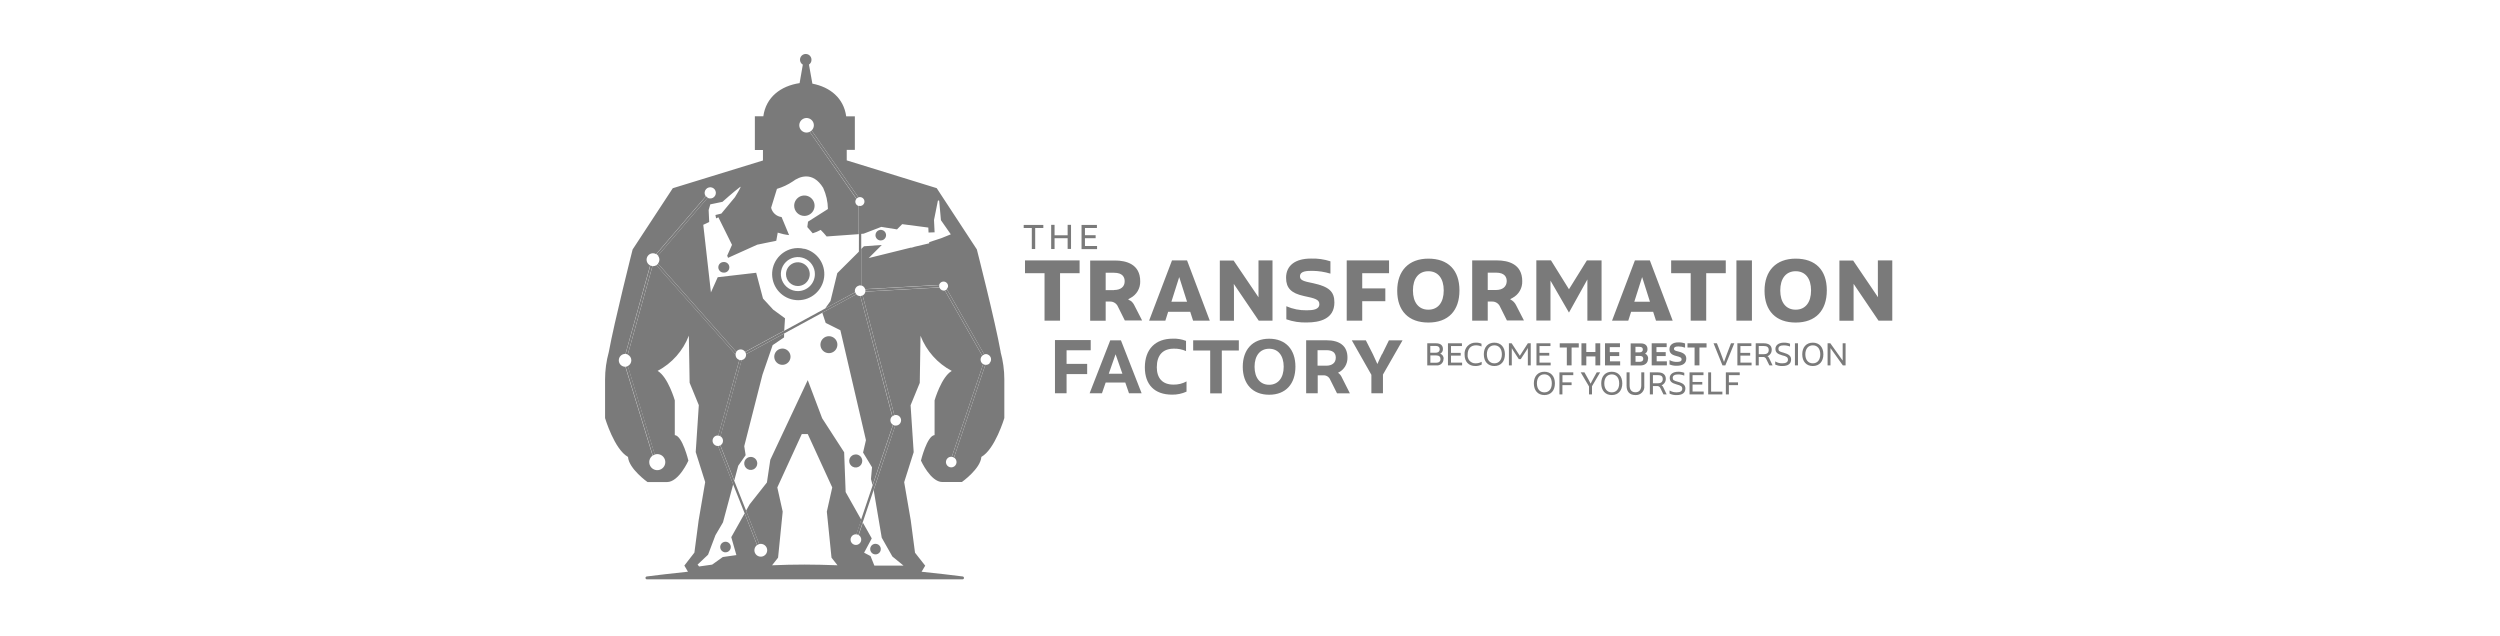 <svg width="165" height="42" viewBox="0 0 165 42" fill="none" xmlns="http://www.w3.org/2000/svg">
<g opacity="0.6">
<path d="M52.66 18.878C52.815 18.878 52.967 18.831 53.096 18.745C53.224 18.659 53.325 18.536 53.384 18.393C53.443 18.25 53.459 18.092 53.428 17.94C53.398 17.788 53.323 17.648 53.213 17.539C53.103 17.429 52.964 17.355 52.811 17.325C52.659 17.295 52.501 17.31 52.358 17.37C52.215 17.43 52.093 17.531 52.007 17.66C51.921 17.789 51.876 17.941 51.876 18.096C51.876 18.199 51.896 18.301 51.936 18.395C51.975 18.491 52.033 18.577 52.106 18.649C52.178 18.722 52.265 18.779 52.36 18.819C52.455 18.858 52.557 18.878 52.66 18.878ZM57.601 32.012L56.828 34.31L56.514 35.262C56.566 35.268 56.615 35.285 56.66 35.311L56.936 34.487L57.662 32.331L59.088 28.093C59.036 28.089 58.986 28.072 58.942 28.043L57.601 32.012ZM48.453 31.718L47.539 29.393C47.494 29.419 47.443 29.436 47.391 29.44L48.386 31.967L49.147 33.881L49.971 35.974L50.003 35.952C50.037 35.932 50.073 35.918 50.111 35.909L49.244 33.708L48.453 31.718ZM54.461 20.36L51.766 21.826L49.185 23.23C49.214 23.274 49.232 23.324 49.237 23.376L51.752 22.011L54.272 20.641L56.518 19.423C56.484 19.385 56.458 19.339 56.444 19.288L54.461 20.36ZM64.889 24.032L62.818 30.152C62.87 30.157 62.919 30.174 62.962 30.202L65.033 24.081C64.982 24.076 64.933 24.059 64.889 24.032ZM48.597 23.228L43.431 17.404C43.399 17.445 43.361 17.479 43.316 17.505L48.541 23.396C48.545 23.336 48.564 23.277 48.597 23.226V23.228ZM64.968 23.399L62.495 19.091C62.457 19.127 62.411 19.154 62.36 19.167L64.831 23.477C64.87 23.441 64.917 23.413 64.968 23.396V23.399ZM61.992 18.833C61.992 18.833 61.992 18.833 61.992 18.817L57.109 19.091C57.12 19.141 57.12 19.193 57.109 19.244L61.994 18.965C61.983 18.922 61.982 18.876 61.992 18.833ZM56.687 16.598V18.844C56.738 18.833 56.791 18.833 56.842 18.844V16.441V15.434V13.588C56.802 13.597 56.761 13.597 56.721 13.588C56.71 13.589 56.699 13.589 56.689 13.588V15.446L56.687 16.598ZM56.655 13.027L53.567 8.611C53.53 8.647 53.488 8.678 53.441 8.701L56.53 13.117C56.563 13.076 56.606 13.045 56.655 13.027ZM58.901 27.482C58.938 27.446 58.981 27.418 59.029 27.401L56.932 19.493C56.886 19.52 56.836 19.536 56.783 19.54L58.901 27.482ZM47.555 28.789L48.954 23.762C48.903 23.774 48.85 23.774 48.799 23.762L47.4 28.749C47.451 28.752 47.501 28.766 47.546 28.791L47.555 28.789ZM41.286 24.205L43.083 30.069C43.126 30.039 43.173 30.016 43.222 30L41.443 24.16C41.395 24.186 41.341 24.201 41.286 24.205ZM46.712 13.049C46.667 13.025 46.627 12.991 46.596 12.95L43.319 16.768C43.364 16.795 43.403 16.829 43.435 16.87L46.712 13.049ZM43.069 17.561C43.018 17.557 42.968 17.543 42.921 17.521L41.286 23.358C41.337 23.363 41.386 23.378 41.432 23.401L43.063 17.561" fill="#222222"/>
<path d="M52.66 19.212C52.438 19.212 52.221 19.146 52.036 19.023C51.851 18.899 51.707 18.724 51.622 18.519C51.537 18.314 51.515 18.088 51.558 17.87C51.602 17.652 51.709 17.452 51.866 17.295C52.023 17.138 52.223 17.031 52.441 16.988C52.658 16.944 52.884 16.967 53.09 17.052C53.295 17.137 53.47 17.28 53.593 17.465C53.717 17.65 53.783 17.867 53.783 18.089C53.783 18.387 53.664 18.673 53.454 18.883C53.243 19.094 52.958 19.212 52.66 19.212ZM53.087 16.427C52.947 16.39 52.804 16.371 52.66 16.371C52.531 16.371 52.403 16.386 52.278 16.416C51.868 16.515 51.509 16.761 51.268 17.107C51.027 17.453 50.922 17.875 50.972 18.294C51.022 18.713 51.223 19.099 51.538 19.378C51.854 19.659 52.261 19.813 52.682 19.813C53.104 19.813 53.511 19.659 53.826 19.378C54.141 19.099 54.343 18.713 54.393 18.294C54.443 17.875 54.337 17.453 54.096 17.107C53.856 16.761 53.496 16.515 53.087 16.416V16.427ZM51.752 22.011L49.237 23.378C49.244 23.431 49.239 23.485 49.222 23.535C49.205 23.585 49.176 23.631 49.138 23.668C49.086 23.722 49.019 23.756 48.945 23.767L47.546 28.794C47.571 28.808 47.594 28.825 47.615 28.845C47.648 28.878 47.674 28.916 47.692 28.959C47.709 29.002 47.718 29.047 47.718 29.093C47.718 29.139 47.709 29.185 47.692 29.228C47.674 29.27 47.648 29.309 47.615 29.341C47.594 29.362 47.571 29.38 47.546 29.395L48.46 31.72L48.723 30.741L49.212 30.042L49.12 29.449L50.322 24.733L50.995 22.779L51.748 22.269L51.752 22.011ZM51.638 23.006C51.532 23.006 51.428 23.037 51.339 23.096C51.251 23.155 51.182 23.239 51.142 23.337C51.101 23.436 51.091 23.544 51.112 23.648C51.133 23.752 51.184 23.848 51.259 23.923C51.334 23.998 51.43 24.049 51.535 24.069C51.639 24.09 51.747 24.079 51.845 24.038C51.943 23.997 52.027 23.928 52.085 23.839C52.144 23.75 52.175 23.646 52.175 23.54C52.175 23.398 52.118 23.261 52.017 23.161C51.917 23.06 51.78 23.003 51.638 23.003V23.006ZM57.432 36.239C57.432 36.308 57.452 36.376 57.49 36.434C57.529 36.492 57.583 36.538 57.647 36.564C57.711 36.591 57.782 36.598 57.85 36.585C57.918 36.572 57.98 36.539 58.03 36.49C58.079 36.441 58.113 36.378 58.126 36.31C58.14 36.242 58.133 36.172 58.107 36.108C58.08 36.044 58.035 35.989 57.978 35.95C57.92 35.911 57.852 35.891 57.783 35.891C57.737 35.891 57.692 35.899 57.65 35.916C57.607 35.934 57.569 35.959 57.536 35.991C57.504 36.023 57.478 36.062 57.46 36.104C57.442 36.146 57.433 36.191 57.432 36.237V36.239ZM56.48 29.993C56.395 29.992 56.311 30.017 56.24 30.064C56.169 30.111 56.113 30.179 56.08 30.257C56.047 30.336 56.038 30.423 56.055 30.507C56.071 30.59 56.112 30.668 56.172 30.728C56.233 30.789 56.309 30.83 56.393 30.847C56.477 30.864 56.563 30.855 56.642 30.823C56.721 30.79 56.789 30.735 56.836 30.664C56.884 30.593 56.909 30.509 56.909 30.424C56.909 30.367 56.899 30.311 56.877 30.259C56.856 30.206 56.824 30.159 56.785 30.118C56.745 30.078 56.697 30.046 56.645 30.024C56.593 30.002 56.537 29.991 56.48 29.991V29.993ZM54.313 22.352C54.235 22.43 54.181 22.53 54.16 22.638C54.138 22.747 54.149 22.859 54.191 22.962C54.234 23.064 54.305 23.151 54.397 23.213C54.489 23.274 54.597 23.307 54.708 23.307C54.819 23.307 54.927 23.274 55.019 23.213C55.111 23.151 55.182 23.064 55.225 22.962C55.267 22.859 55.278 22.747 55.257 22.638C55.235 22.53 55.182 22.43 55.103 22.352C54.999 22.247 54.856 22.188 54.708 22.188C54.56 22.188 54.418 22.247 54.313 22.352ZM65.318 23.98C65.281 24.017 65.236 24.045 65.187 24.062C65.137 24.079 65.085 24.085 65.033 24.079L62.962 30.2C62.987 30.212 63.01 30.229 63.029 30.249C63.078 30.298 63.112 30.36 63.125 30.428C63.139 30.496 63.132 30.567 63.105 30.631C63.078 30.695 63.034 30.749 62.976 30.788C62.918 30.826 62.85 30.847 62.781 30.847C62.712 30.847 62.644 30.826 62.587 30.788C62.529 30.749 62.484 30.695 62.458 30.631C62.431 30.567 62.424 30.496 62.438 30.428C62.451 30.36 62.484 30.298 62.533 30.249C62.57 30.212 62.615 30.183 62.664 30.166C62.714 30.149 62.767 30.144 62.818 30.15L64.889 24.032C64.865 24.019 64.842 24.002 64.822 23.983C64.756 23.916 64.719 23.826 64.719 23.733C64.719 23.64 64.756 23.55 64.822 23.484C64.825 23.485 64.829 23.485 64.833 23.484L62.362 19.174C62.323 19.183 62.282 19.183 62.243 19.174C62.189 19.166 62.138 19.143 62.096 19.108C62.054 19.072 62.023 19.026 62.005 18.974L57.118 19.248C57.106 19.32 57.071 19.387 57.019 19.439C56.994 19.464 56.966 19.485 56.934 19.502L59.029 27.401C59.089 27.384 59.151 27.383 59.211 27.398C59.271 27.414 59.325 27.445 59.369 27.489C59.434 27.555 59.471 27.645 59.471 27.738C59.471 27.831 59.434 27.921 59.369 27.987C59.332 28.024 59.287 28.052 59.238 28.069C59.189 28.086 59.137 28.092 59.086 28.086L57.662 32.342L58.194 35.487L58.897 36.729L59.634 37.331H57.709L57.457 36.702L57.031 36.477L57.536 35.534L56.947 34.489L56.671 35.314C56.696 35.328 56.718 35.346 56.739 35.365C56.788 35.414 56.821 35.477 56.835 35.546C56.849 35.614 56.842 35.685 56.815 35.75C56.788 35.814 56.743 35.869 56.685 35.908C56.627 35.947 56.559 35.967 56.489 35.967C56.419 35.967 56.351 35.947 56.293 35.908C56.235 35.869 56.19 35.814 56.163 35.75C56.137 35.685 56.13 35.614 56.143 35.546C56.157 35.477 56.191 35.414 56.24 35.365C56.277 35.328 56.322 35.3 56.371 35.283C56.42 35.265 56.473 35.259 56.525 35.264L56.846 34.31L55.813 32.477L55.714 29.849L54.261 27.603L53.311 25.088L50.84 30.346L50.616 31.844L49.48 33.281L49.239 33.708L50.106 35.909C50.208 35.882 50.316 35.895 50.409 35.944C50.502 35.993 50.574 36.075 50.61 36.174C50.645 36.273 50.643 36.382 50.602 36.48C50.562 36.577 50.487 36.655 50.391 36.7C50.296 36.745 50.187 36.752 50.087 36.721C49.986 36.689 49.901 36.621 49.848 36.531C49.795 36.44 49.778 36.332 49.8 36.229C49.822 36.126 49.881 36.035 49.967 35.974L49.147 33.881L48.264 35.453L48.601 36.636L47.703 36.764L47.002 37.265L46.142 37.387L46.041 37.263L46.733 36.609L47.218 35.325L47.716 34.478L48.39 31.963L47.395 29.436C47.325 29.439 47.256 29.422 47.196 29.385C47.136 29.349 47.088 29.295 47.059 29.231C47.03 29.167 47.021 29.096 47.033 29.027C47.045 28.957 47.077 28.893 47.126 28.843C47.163 28.807 47.207 28.779 47.256 28.762C47.305 28.745 47.357 28.739 47.409 28.744L48.799 23.753C48.723 23.731 48.657 23.684 48.611 23.619C48.566 23.554 48.544 23.475 48.55 23.396L43.325 17.503C43.258 17.545 43.18 17.567 43.101 17.566H43.063L41.432 23.405C41.503 23.44 41.562 23.494 41.604 23.56C41.646 23.627 41.668 23.704 41.668 23.783C41.668 23.861 41.646 23.938 41.604 24.005C41.562 24.072 41.503 24.125 41.432 24.16L43.211 30C43.264 29.981 43.321 29.971 43.377 29.97C43.504 29.97 43.626 30.014 43.723 30.096C43.819 30.178 43.883 30.292 43.903 30.416C43.923 30.541 43.898 30.669 43.832 30.777C43.766 30.885 43.663 30.966 43.543 31.005C43.423 31.044 43.292 31.038 43.176 30.99C43.059 30.941 42.964 30.852 42.907 30.739C42.85 30.626 42.835 30.496 42.865 30.374C42.895 30.251 42.969 30.143 43.072 30.069L41.275 24.205H41.234C41.127 24.197 41.027 24.149 40.954 24.071C40.881 23.992 40.841 23.889 40.841 23.782C40.841 23.674 40.881 23.571 40.954 23.492C41.027 23.414 41.127 23.366 41.234 23.358H41.282L42.91 17.519C42.825 17.476 42.756 17.406 42.716 17.32C42.675 17.233 42.665 17.136 42.686 17.043C42.708 16.95 42.76 16.867 42.834 16.808C42.909 16.748 43.001 16.715 43.096 16.715C43.171 16.715 43.243 16.735 43.307 16.773L46.584 12.955C46.553 12.915 46.531 12.87 46.518 12.822C46.506 12.774 46.503 12.723 46.51 12.674C46.521 12.602 46.553 12.534 46.603 12.48C46.652 12.426 46.716 12.388 46.788 12.37C46.859 12.352 46.933 12.356 47.002 12.381C47.071 12.406 47.131 12.45 47.175 12.509C47.218 12.568 47.243 12.639 47.247 12.712C47.25 12.785 47.232 12.858 47.194 12.92C47.157 12.983 47.101 13.033 47.035 13.065C46.969 13.096 46.895 13.107 46.822 13.096C46.78 13.089 46.739 13.075 46.701 13.054L43.424 16.872C43.485 16.946 43.519 17.039 43.519 17.134C43.519 17.23 43.485 17.323 43.424 17.397L48.59 23.221C48.602 23.201 48.617 23.182 48.635 23.165C48.667 23.133 48.706 23.106 48.749 23.089C48.791 23.071 48.837 23.062 48.883 23.062C48.929 23.062 48.975 23.071 49.017 23.089C49.06 23.106 49.099 23.133 49.131 23.165C49.15 23.183 49.166 23.203 49.178 23.226L51.759 21.822L51.811 21.007L51.032 20.438L50.358 19.704L49.908 18.002L47.37 18.296L46.921 19.297L46.416 14.837L46.807 14.65L46.771 13.86L46.881 13.487L47.683 13.321C47.683 13.321 48.41 12.667 48.848 12.339C49.001 12.225 48.507 13.013 48.507 13.013L47.609 14.096L47.218 14.19L47.263 14.415L47.413 14.343L48.312 16.16L47.995 16.872L48.051 17.018L49.978 16.149L51.234 15.89L51.33 15.354C51.574 15.433 51.825 15.488 52.08 15.517L51.584 14.323H51.568C51.407 14.3 51.257 14.23 51.137 14.121C51.017 14.012 50.932 13.87 50.894 13.712L51.279 12.465C51.647 12.357 51.997 12.193 52.316 11.98C52.741 11.654 53.639 11.273 54.329 12.4C54.53 12.838 54.637 13.313 54.643 13.795L53.329 14.63L53.282 14.985L53.639 15.398C53.822 15.342 53.998 15.267 54.165 15.174C54.304 15.311 54.435 15.456 54.558 15.607L56.68 15.454V13.597C56.608 13.58 56.545 13.537 56.504 13.476C56.462 13.414 56.445 13.34 56.456 13.267C56.465 13.213 56.488 13.163 56.523 13.121L53.441 8.701C53.354 8.742 53.256 8.757 53.161 8.744C53.067 8.729 52.979 8.687 52.909 8.623C52.839 8.559 52.789 8.476 52.767 8.384C52.744 8.291 52.749 8.194 52.781 8.105C52.813 8.016 52.871 7.938 52.948 7.882C53.024 7.825 53.116 7.793 53.211 7.788C53.306 7.784 53.4 7.808 53.481 7.857C53.562 7.906 53.627 7.977 53.668 8.063C53.709 8.149 53.723 8.245 53.709 8.339C53.692 8.443 53.642 8.538 53.567 8.611L56.655 13.027C56.702 13.008 56.752 13.002 56.801 13.011C56.879 13.023 56.949 13.065 56.996 13.128C57.043 13.191 57.062 13.27 57.051 13.348C57.041 13.406 57.014 13.46 56.975 13.503C56.935 13.546 56.883 13.576 56.826 13.59V15.437L56.999 15.423L58.165 14.974L59.202 15.14L59.544 14.794L61.269 15.019L61.284 15.347L61.684 15.333L61.644 14.523L61.893 13.283C61.892 13.271 61.895 13.259 61.902 13.25C61.909 13.24 61.918 13.233 61.93 13.23C61.941 13.227 61.953 13.229 61.964 13.234C61.974 13.239 61.983 13.247 61.987 13.258L62.102 14.534L62.753 15.466L62.12 15.722L61.327 15.982V16.059L60.373 16.283L60.148 16.353C60.147 16.347 60.147 16.341 60.148 16.335L57.336 17.031L58.196 16.171H58.142L57.019 16.254L56.84 16.434V18.837C56.905 18.851 56.964 18.884 57.01 18.931C57.053 18.974 57.084 19.026 57.1 19.084L61.985 18.806C62.005 18.733 62.05 18.671 62.113 18.631C62.176 18.59 62.252 18.575 62.326 18.588C62.399 18.601 62.465 18.641 62.511 18.701C62.556 18.76 62.578 18.834 62.571 18.909C62.561 18.972 62.531 19.03 62.486 19.075L64.957 23.385C65.032 23.362 65.112 23.364 65.186 23.392C65.259 23.42 65.321 23.472 65.361 23.54C65.402 23.607 65.418 23.686 65.409 23.764C65.399 23.841 65.363 23.914 65.307 23.969L65.318 23.98ZM53.1 37.261C52.404 37.261 51.683 37.279 50.957 37.308L51.353 36.805L51.658 33.768L51.303 32.172L52.918 28.648H53.313L54.928 32.172L54.571 33.768L54.879 36.805L55.274 37.308C54.537 37.283 53.805 37.261 53.1 37.261ZM66.044 23.228C65.684 21.206 64.472 16.461 64.472 16.461L61.823 12.418L55.885 10.585V9.893H56.42V8.934C56.421 8.92 56.421 8.906 56.42 8.892C56.42 8.845 56.42 8.8 56.42 8.753V7.677H55.872H55.849C55.683 6.471 54.785 5.745 53.617 5.521L53.392 4.263C53.443 4.229 53.485 4.182 53.514 4.128C53.544 4.073 53.559 4.012 53.558 3.951C53.56 3.884 53.544 3.818 53.512 3.759C53.48 3.7 53.433 3.651 53.376 3.616C53.319 3.582 53.253 3.562 53.187 3.561C53.12 3.56 53.054 3.576 52.995 3.608C52.937 3.641 52.888 3.688 52.853 3.745C52.819 3.803 52.8 3.868 52.799 3.935C52.798 4.002 52.815 4.068 52.848 4.126C52.88 4.185 52.928 4.233 52.986 4.267L52.774 5.485C51.528 5.673 50.555 6.41 50.38 7.672H50.36H49.821V8.759C49.821 8.806 49.821 8.851 49.821 8.899C49.821 8.946 49.821 8.928 49.821 8.941V9.9H50.355V10.592L44.404 12.422L41.753 16.465C41.753 16.465 40.549 21.215 40.181 23.232C40.018 23.822 39.935 24.431 39.934 25.043V27.594C39.934 27.594 40.545 29.658 41.448 30.157C41.504 30.943 42.737 31.817 42.737 31.817H44.022C44.803 31.817 45.434 30.402 45.434 30.402C45.434 30.402 45.041 28.76 44.536 28.717V26.424C44.536 26.424 44.087 24.867 43.402 24.479C44.347 23.979 45.08 23.153 45.464 22.154L45.515 25.263L46.122 26.741L45.917 29.836L46.542 31.817L46.111 34.337L45.83 36.472L45.167 37.328L45.405 37.733C44.332 37.845 43.384 37.957 42.679 38.047C42.656 38.052 42.635 38.065 42.621 38.083C42.607 38.102 42.6 38.125 42.602 38.148C42.604 38.172 42.614 38.193 42.63 38.21C42.647 38.226 42.669 38.236 42.692 38.238H63.533C63.556 38.236 63.578 38.226 63.594 38.21C63.611 38.193 63.621 38.172 63.623 38.148C63.624 38.125 63.617 38.102 63.603 38.083C63.589 38.065 63.569 38.052 63.546 38.047C62.834 37.957 61.895 37.845 60.824 37.735L61.064 37.335L60.391 36.479L60.11 34.343L59.676 31.823L60.303 29.842L60.099 26.747L60.705 25.27L60.754 22.161C61.14 23.157 61.872 23.981 62.816 24.481C62.131 24.87 61.682 26.426 61.682 26.426V28.715C61.181 28.758 60.783 30.399 60.783 30.399C60.783 30.399 61.417 31.814 62.196 31.814H63.483C63.483 31.814 64.716 30.941 64.77 30.155C65.669 29.656 66.286 27.592 66.286 27.592V25.038C66.285 24.426 66.202 23.817 66.039 23.228H66.044ZM58.131 15.87C58.2 15.87 58.268 15.85 58.326 15.811C58.383 15.773 58.428 15.718 58.455 15.654C58.481 15.59 58.488 15.519 58.475 15.451C58.461 15.383 58.428 15.321 58.379 15.272C58.33 15.223 58.267 15.19 58.199 15.176C58.132 15.162 58.061 15.169 57.997 15.196C57.933 15.223 57.878 15.267 57.84 15.325C57.801 15.383 57.781 15.45 57.781 15.52C57.78 15.566 57.789 15.611 57.807 15.654C57.824 15.697 57.85 15.736 57.883 15.768C57.915 15.801 57.954 15.826 57.996 15.844C58.039 15.861 58.085 15.87 58.131 15.87ZM56.53 19.439L56.516 19.421L54.27 20.638L54.495 21.312L55.465 21.797L57.152 29.049L56.963 29.867L57.554 30.84L57.484 31.617L57.59 32.023L58.937 28.034C58.913 28.021 58.89 28.005 58.87 27.985C58.804 27.919 58.767 27.829 58.767 27.736C58.767 27.642 58.804 27.553 58.87 27.486L58.888 27.473L56.783 19.54C56.735 19.542 56.687 19.534 56.643 19.517C56.598 19.499 56.557 19.473 56.523 19.439H56.53ZM47.817 17.294C47.797 17.292 47.777 17.292 47.757 17.294C47.711 17.294 47.665 17.303 47.623 17.321C47.581 17.338 47.542 17.364 47.51 17.397C47.477 17.429 47.452 17.468 47.434 17.511C47.417 17.553 47.408 17.599 47.409 17.644C47.41 17.736 47.448 17.824 47.513 17.889C47.578 17.954 47.665 17.991 47.757 17.992C47.803 17.997 47.849 17.991 47.893 17.977C47.937 17.964 47.977 17.941 48.013 17.912C48.048 17.882 48.077 17.846 48.098 17.805C48.119 17.764 48.132 17.72 48.136 17.674C48.14 17.628 48.135 17.581 48.121 17.538C48.108 17.494 48.085 17.453 48.056 17.418C48.026 17.383 47.99 17.353 47.949 17.332C47.908 17.311 47.863 17.298 47.817 17.294ZM53.089 14.251C53.222 14.251 53.352 14.211 53.463 14.137C53.574 14.063 53.66 13.958 53.711 13.835C53.762 13.712 53.776 13.576 53.75 13.445C53.724 13.315 53.66 13.195 53.565 13.101C53.471 13.006 53.351 12.942 53.22 12.916C53.09 12.89 52.954 12.903 52.831 12.954C52.708 13.005 52.603 13.092 52.529 13.203C52.455 13.313 52.415 13.444 52.415 13.577C52.415 13.756 52.486 13.927 52.612 14.053C52.739 14.18 52.91 14.251 53.089 14.251ZM49.551 30.155C49.466 30.154 49.382 30.179 49.311 30.226C49.24 30.273 49.184 30.34 49.151 30.419C49.118 30.498 49.109 30.585 49.126 30.669C49.142 30.752 49.183 30.829 49.243 30.89C49.304 30.951 49.38 30.992 49.464 31.009C49.548 31.025 49.635 31.017 49.714 30.985C49.792 30.952 49.86 30.897 49.907 30.826C49.955 30.755 49.98 30.671 49.98 30.586C49.98 30.472 49.935 30.363 49.855 30.282C49.774 30.201 49.665 30.155 49.551 30.155ZM47.885 35.754C47.815 35.753 47.748 35.774 47.69 35.812C47.632 35.85 47.586 35.904 47.559 35.968C47.533 36.033 47.525 36.103 47.539 36.171C47.552 36.239 47.585 36.302 47.634 36.351C47.683 36.4 47.745 36.434 47.813 36.448C47.881 36.461 47.952 36.455 48.016 36.428C48.08 36.402 48.135 36.357 48.174 36.299C48.212 36.241 48.233 36.174 48.233 36.104C48.233 36.012 48.196 35.923 48.131 35.857C48.066 35.792 47.977 35.755 47.885 35.754ZM56.523 18.943C56.57 18.896 56.629 18.863 56.694 18.848V16.602L55.261 18.026L54.812 19.868L54.459 20.364L56.433 19.291C56.416 19.231 56.415 19.167 56.43 19.107C56.446 19.047 56.477 18.991 56.521 18.947" fill="#222222"/>
<path d="M95.073 23.697C95.073 23.547 94.99 23.457 94.781 23.457H94.404V23.942H94.783C94.965 23.942 95.073 23.859 95.073 23.697ZM94.399 22.83V23.28H94.741C94.934 23.28 95.021 23.183 95.021 23.055C95.021 22.927 94.943 22.83 94.756 22.83H94.399ZM95.271 23.691C95.272 23.751 95.261 23.811 95.237 23.866C95.213 23.922 95.177 23.971 95.132 24.011C95.088 24.052 95.035 24.082 94.977 24.1C94.92 24.118 94.859 24.123 94.799 24.115H94.199V22.657H94.783C95.075 22.657 95.233 22.797 95.233 23.033C95.237 23.096 95.223 23.159 95.191 23.215C95.16 23.27 95.112 23.314 95.055 23.343C95.126 23.367 95.186 23.415 95.227 23.478C95.268 23.541 95.286 23.616 95.28 23.691" fill="#222222"/>
<path d="M96.499 23.931V24.115H95.565V22.657H96.488V22.839H95.765V23.289H96.407V23.471H95.765V23.933H96.499" fill="#222222"/>
<path d="M96.663 23.408C96.652 23.305 96.664 23.201 96.697 23.104C96.73 23.006 96.783 22.916 96.854 22.841C96.924 22.766 97.01 22.707 97.105 22.668C97.201 22.629 97.303 22.611 97.407 22.615C97.534 22.611 97.662 22.635 97.779 22.684V22.871C97.665 22.817 97.54 22.791 97.413 22.792C97.065 22.792 96.865 23.017 96.865 23.408C96.856 23.48 96.863 23.554 96.885 23.624C96.907 23.694 96.944 23.759 96.993 23.813C97.043 23.867 97.103 23.91 97.171 23.939C97.238 23.968 97.311 23.982 97.384 23.98C97.526 23.983 97.666 23.948 97.791 23.879V24.064C97.662 24.127 97.521 24.159 97.377 24.158C96.928 24.158 96.663 23.868 96.663 23.408Z" fill="#222222"/>
<path d="M98.134 23.385C98.134 23.753 98.328 23.98 98.628 23.98C98.929 23.98 99.123 23.756 99.123 23.385C99.123 23.015 98.929 22.792 98.628 22.792C98.328 22.792 98.134 23.019 98.134 23.385ZM99.325 23.385C99.325 23.852 99.064 24.158 98.628 24.158C98.193 24.158 97.932 23.852 97.932 23.385C97.932 22.918 98.195 22.615 98.628 22.615C99.062 22.615 99.325 22.918 99.325 23.385Z" fill="#222222"/>
<path d="M101.029 22.657V24.115H100.838V23.329V22.967C100.805 23.03 100.769 23.089 100.731 23.147L100.371 23.702H100.241L99.879 23.147C99.846 23.093 99.813 23.037 99.778 22.979V23.331V24.115H99.588V22.657H99.769L100.308 23.482L100.838 22.657H101.018" fill="#222222"/>
<path d="M102.343 23.931V24.115H101.407V22.657H102.33V22.839H101.607V23.289H102.251V23.471H101.607V23.933H102.343" fill="#222222"/>
<path d="M104.199 22.936H103.725V24.115H103.41V22.936H102.943V22.657H104.199V22.936Z" fill="#222222"/>
<path d="M105.616 22.657V24.115H105.297V23.524H104.697V24.115H104.376V22.657H104.695V23.232H105.297V22.657H105.618" fill="#222222"/>
<path d="M106.93 23.855V24.115H105.93V22.657H106.918V22.909H106.245V23.239H106.869V23.5H106.258V23.848H106.932" fill="#222222"/>
<path d="M108.455 23.68C108.455 23.554 108.381 23.491 108.23 23.491H107.945V23.879H108.217C108.369 23.879 108.457 23.812 108.457 23.68H108.455ZM107.94 22.891V23.255H108.203C108.358 23.255 108.428 23.179 108.428 23.071C108.428 22.963 108.372 22.891 108.203 22.891H107.94ZM108.769 23.673C108.769 23.96 108.569 24.122 108.253 24.122H107.624V22.664H108.297C108.58 22.664 108.735 22.808 108.735 23.046C108.739 23.105 108.725 23.163 108.697 23.215C108.669 23.266 108.627 23.309 108.576 23.338C108.641 23.367 108.695 23.416 108.731 23.477C108.768 23.538 108.784 23.609 108.778 23.68" fill="#222222"/>
<path d="M110.013 23.855V24.115H109.012V22.657H110V22.909H109.326V23.239H109.937V23.5H109.34V23.848H110.013" fill="#222222"/>
<path d="M110.189 24.068V23.765C110.34 23.85 110.512 23.892 110.685 23.886C110.892 23.886 110.986 23.832 110.986 23.72C110.986 23.608 110.912 23.567 110.633 23.495C110.319 23.419 110.184 23.291 110.184 23.046C110.184 22.763 110.409 22.597 110.766 22.597C110.919 22.592 111.071 22.616 111.215 22.669V22.945C111.076 22.894 110.93 22.867 110.782 22.866C110.584 22.866 110.483 22.911 110.483 23.015C110.483 23.118 110.537 23.145 110.784 23.203C111.145 23.293 111.294 23.428 111.294 23.673C111.294 23.974 111.069 24.14 110.671 24.14C110.504 24.147 110.336 24.116 110.182 24.05" fill="#222222"/>
<path d="M112.632 22.936H112.163V24.115H111.842V22.936H111.374V22.657H112.632V22.936Z" fill="#222222"/>
<path d="M114.463 22.657L113.872 24.115H113.683L113.093 22.657H113.317L113.591 23.365C113.665 23.556 113.739 23.76 113.784 23.89C113.829 23.76 113.903 23.556 113.975 23.365L114.245 22.657H114.469" fill="#222222"/>
<path d="M115.604 23.931V24.115H114.667V22.657H115.59V22.839H114.867V23.289H115.512V23.471H114.867V23.933H115.604" fill="#222222"/>
<path d="M116.412 23.378C116.601 23.378 116.736 23.302 116.736 23.1C116.736 22.898 116.601 22.837 116.412 22.837H116.078V23.378H116.412ZM117.003 24.115H116.778L116.576 23.706C116.559 23.658 116.525 23.617 116.481 23.59C116.437 23.564 116.385 23.553 116.334 23.56H116.078V24.115H115.878V22.657H116.412C116.727 22.657 116.936 22.79 116.936 23.089C116.936 23.179 116.91 23.268 116.859 23.344C116.809 23.419 116.737 23.477 116.653 23.511C116.679 23.524 116.702 23.543 116.722 23.565C116.741 23.587 116.756 23.613 116.765 23.641L116.989 24.115" fill="#222222"/>
<path d="M117.165 24.063V23.852C117.309 23.942 117.477 23.985 117.647 23.978C117.872 23.978 118.005 23.897 118.005 23.74C118.005 23.583 117.91 23.515 117.627 23.453C117.299 23.365 117.178 23.248 117.178 23.019C117.178 22.79 117.389 22.615 117.728 22.615C117.869 22.61 118.01 22.634 118.142 22.684V22.871C118.009 22.819 117.868 22.793 117.726 22.794C117.502 22.794 117.376 22.866 117.376 23.019C117.376 23.172 117.445 23.205 117.71 23.275C118.067 23.374 118.213 23.5 118.213 23.724C118.213 24.005 118.014 24.158 117.639 24.158C117.477 24.163 117.318 24.131 117.171 24.063" fill="#222222"/>
<path d="M118.667 22.657V24.115H118.465V22.657H118.667Z" fill="#222222"/>
<path d="M119.152 23.385C119.152 23.753 119.343 23.98 119.646 23.98C119.95 23.98 120.138 23.756 120.138 23.385C120.138 23.015 119.947 22.792 119.646 22.792C119.345 22.792 119.152 23.019 119.152 23.385ZM120.343 23.385C120.343 23.852 120.08 24.158 119.646 24.158C119.213 24.158 118.948 23.852 118.948 23.385C118.948 22.918 119.213 22.615 119.646 22.615C120.08 22.615 120.343 22.918 120.343 23.385Z" fill="#222222"/>
<path d="M121.809 22.657V24.115H121.627L120.812 22.974C120.812 23.015 120.812 23.057 120.812 23.095V24.115H120.621V22.657H120.803L121.616 23.798C121.616 23.758 121.616 23.715 121.616 23.675V22.657H121.809Z" fill="#222222"/>
<path d="M101.436 25.303C101.436 25.669 101.627 25.896 101.93 25.896C102.233 25.896 102.42 25.672 102.42 25.303C102.42 24.935 102.229 24.706 101.928 24.706C101.627 24.706 101.436 24.93 101.436 25.303ZM102.624 25.303C102.624 25.77 102.361 26.074 101.93 26.074C101.499 26.074 101.234 25.77 101.234 25.303C101.234 24.836 101.497 24.535 101.93 24.535C102.364 24.535 102.624 24.838 102.624 25.303Z" fill="#222222"/>
<path d="M103.123 24.76V25.236H103.725V25.418H103.12V26.031H102.923V24.576H103.837V24.76H103.12" fill="#222222"/>
<path d="M105.072 25.497V26.031H104.875V25.506L104.327 24.576H104.574L104.841 25.052C104.895 25.151 104.944 25.25 104.98 25.321C105.009 25.261 105.054 25.171 105.122 25.05L105.384 24.576H105.609L105.068 25.497" fill="#222222"/>
<path d="M105.883 25.303C105.883 25.669 106.076 25.896 106.377 25.896C106.678 25.896 106.867 25.672 106.867 25.303C106.867 24.935 106.676 24.71 106.377 24.71C106.078 24.71 105.883 24.93 105.883 25.303ZM107.071 25.303C107.071 25.77 106.808 26.074 106.377 26.074C105.946 26.074 105.681 25.77 105.681 25.303C105.681 24.836 105.944 24.535 106.377 24.535C106.811 24.535 107.071 24.838 107.071 25.303Z" fill="#222222"/>
<path d="M107.554 24.576V25.44C107.554 25.717 107.68 25.89 107.938 25.89C108.196 25.89 108.324 25.71 108.324 25.44V24.576H108.522V25.452C108.533 25.532 108.526 25.615 108.501 25.693C108.476 25.77 108.434 25.842 108.378 25.901C108.322 25.961 108.253 26.007 108.178 26.037C108.101 26.067 108.02 26.079 107.938 26.074C107.538 26.074 107.354 25.831 107.354 25.452V24.576H107.554Z" fill="#222222"/>
<path d="M109.42 25.297C109.609 25.297 109.742 25.22 109.742 25.018C109.742 24.816 109.609 24.758 109.42 24.758H109.093V25.297H109.42ZM110.013 26.031H109.789L109.589 25.625C109.571 25.576 109.538 25.535 109.493 25.508C109.449 25.482 109.397 25.471 109.346 25.479H109.093V26.031H108.89V24.576H109.423C109.735 24.576 109.944 24.71 109.944 25.007C109.945 25.097 109.919 25.186 109.869 25.261C109.819 25.337 109.747 25.395 109.663 25.429C109.715 25.457 109.755 25.504 109.775 25.559L110 26.031" fill="#222222"/>
<path d="M110.191 25.979V25.77C110.335 25.858 110.503 25.902 110.671 25.894C110.896 25.894 111.029 25.813 111.029 25.658C111.029 25.503 110.934 25.445 110.651 25.371C110.326 25.283 110.202 25.166 110.202 24.937C110.202 24.708 110.413 24.535 110.752 24.535C110.893 24.531 111.032 24.555 111.163 24.605V24.791C111.032 24.738 110.892 24.711 110.75 24.713C110.525 24.713 110.4 24.787 110.4 24.937C110.4 25.088 110.469 25.121 110.732 25.193C111.091 25.29 111.235 25.418 111.235 25.642C111.235 25.923 111.035 26.076 110.662 26.076C110.502 26.081 110.341 26.049 110.195 25.982" fill="#222222"/>
<path d="M112.444 25.849V26.031H111.509V24.576H112.43V24.76H111.709V25.209H112.351V25.38H111.709V25.842H112.444" fill="#222222"/>
<path d="M113.677 25.849V26.031H112.74V24.576H112.933V25.849H113.67" fill="#222222"/>
<path d="M114.106 24.76V25.236H114.71V25.418H114.106V26.031H113.906V24.576H114.822V24.76H114.106Z" fill="#222222"/>
<path d="M91.21 23.372C91.095 23.596 90.985 23.846 90.907 24.025C90.83 23.841 90.716 23.592 90.61 23.376L90.145 22.46H89.218L90.511 24.737V25.957H91.275V24.722L92.569 22.46H91.67L91.221 23.374" fill="#222222"/>
<path d="M78.749 23.134H79.872V25.962H80.64V23.134H81.763V22.46H78.749V23.134Z" fill="#222222"/>
<path d="M73.179 24.666L73.628 23.381L74.078 24.666H73.179ZM73.278 22.458L71.915 25.955H72.73L72.975 25.245H74.268L74.513 25.955H75.347L73.981 22.46H73.276" fill="#222222"/>
<path d="M87.533 24.136H86.958V23.111H87.533C87.928 23.111 88.162 23.262 88.162 23.605C88.162 23.949 87.913 24.136 87.533 24.136ZM88.313 24.6C88.503 24.513 88.664 24.37 88.774 24.192C88.884 24.013 88.939 23.806 88.933 23.596C88.933 22.826 88.411 22.458 87.558 22.458H86.206V25.955H86.969V24.771H87.329C87.427 24.764 87.525 24.788 87.609 24.84C87.692 24.892 87.757 24.97 87.794 25.061L88.243 25.959H89.092L88.562 24.91C88.51 24.786 88.424 24.68 88.313 24.605" fill="#222222"/>
<path d="M69.628 25.955H70.394V24.69H71.753V24.016H70.394V23.118H71.987V22.444H69.628V25.941" fill="#222222"/>
<path d="M76.35 24.237C76.35 23.43 76.755 23.012 77.474 23.012C77.75 23.005 78.025 23.059 78.278 23.172V22.498C77.998 22.389 77.698 22.339 77.397 22.352C76.274 22.352 75.56 23.026 75.56 24.25C75.56 25.384 76.198 26.047 77.357 26.047C77.686 26.052 78.012 25.984 78.311 25.847V25.173C78.048 25.318 77.751 25.39 77.451 25.384C76.723 25.384 76.348 24.964 76.348 24.225" fill="#222222"/>
<path d="M83.764 25.395C83.172 25.395 82.801 24.946 82.801 24.205C82.801 23.464 83.172 23.017 83.764 23.017C84.357 23.017 84.724 23.466 84.724 24.205C84.724 24.944 84.349 25.395 83.764 25.395ZM83.764 22.356C82.675 22.356 82.022 23.071 82.022 24.209C82.022 25.348 82.675 26.053 83.764 26.053C84.854 26.053 85.498 25.344 85.498 24.2C85.498 23.057 84.849 22.356 83.764 22.356Z" fill="#222222"/>
<path d="M83.061 18.642C83.061 18.837 83.061 19.039 83.061 19.237V19.619L81.417 17.193H80.508V21.169H81.442V19.673C81.442 19.486 81.442 19.302 81.442 19.118L81.429 18.736L83.075 21.162H83.985V17.186H83.061V18.642ZM73.525 19.147H72.975V18.002H73.525C74.107 18.002 74.228 18.307 74.228 18.563C74.233 18.922 73.97 19.14 73.529 19.14L73.525 19.147ZM74.61 19.855L74.455 19.756L74.614 19.666C74.813 19.56 74.979 19.401 75.092 19.206C75.205 19.011 75.261 18.788 75.254 18.563C75.254 17.44 74.343 17.193 73.579 17.193H71.951V21.169H72.975V19.902H73.26C73.373 19.899 73.485 19.931 73.58 19.994C73.675 20.057 73.748 20.147 73.79 20.252L74.239 21.151H75.38L74.866 20.149C74.807 20.026 74.719 19.919 74.61 19.837V19.855ZM123.939 17.186V18.642C123.939 18.837 123.939 19.039 123.939 19.237L123.95 19.619L122.306 17.193H121.401V21.169H122.337V19.673C122.337 19.486 122.337 19.302 122.337 19.118V18.734L123.981 21.162H124.891V17.186H123.939ZM77.312 19.915L77.828 18.287L78.345 19.915H77.312ZM77.352 17.186L75.841 21.162H76.914L77.098 20.58H78.556L78.743 21.162H79.845L78.345 17.186H77.352ZM103.552 19.091L102.364 17.182H101.398V21.157H102.332V18.52L103.552 20.63L104.767 18.444V21.162H105.703V17.186H104.735L103.552 19.091ZM67.65 18.031H68.939V21.162H69.963V18.031H71.254V17.186H67.65V18.031ZM110.296 18.031H111.586V21.162H112.61V18.031H113.901V17.186H110.296V18.031ZM118.514 20.439C117.877 20.439 117.497 19.962 117.497 19.17C117.497 18.377 117.877 17.901 118.514 17.901C119.152 17.901 119.53 18.375 119.53 19.17C119.53 19.965 119.15 20.439 118.514 20.439ZM118.514 17.07C117.228 17.07 116.459 17.862 116.459 19.19C116.459 20.517 117.21 21.288 118.514 21.288C119.819 21.288 120.57 20.51 120.57 19.163C120.57 17.815 119.819 17.07 118.514 17.07ZM88.883 21.162H89.907V19.879H91.432V19.033H89.907V18.031H91.677V17.186H88.883V21.162ZM114.602 21.162H115.628V17.186H114.604L114.602 21.162ZM107.864 19.915L108.381 18.287L108.897 19.915H107.864ZM107.904 17.186L106.395 21.162H107.466L107.653 20.58H109.108L109.295 21.162H110.397L108.89 17.186H107.904ZM98.739 19.14H98.191V17.995H98.739C99.32 17.995 99.444 18.3 99.444 18.556C99.437 18.922 99.172 19.14 98.732 19.14H98.739ZM99.823 19.848L99.668 19.749L99.83 19.659C100.029 19.554 100.194 19.394 100.307 19.199C100.42 19.004 100.476 18.782 100.468 18.556C100.468 17.433 99.558 17.186 98.792 17.186H97.164V21.162H98.191V19.902H98.474C98.588 19.899 98.7 19.93 98.796 19.993C98.891 20.056 98.965 20.146 99.008 20.252L99.457 21.151H100.58L100.064 20.149C100.005 20.026 99.917 19.919 99.808 19.837L99.823 19.848ZM94.271 20.439C93.633 20.439 93.254 19.962 93.254 19.17C93.254 18.377 93.633 17.901 94.271 17.901C94.909 17.901 95.286 18.375 95.286 19.17C95.286 19.965 94.907 20.439 94.271 20.439ZM94.271 17.07C92.984 17.07 92.216 17.862 92.216 19.19C92.216 20.517 92.964 21.288 94.271 21.288C95.578 21.288 96.324 20.515 96.324 19.167C96.324 17.82 95.576 17.07 94.271 17.07ZM86.655 18.689C86.046 18.565 85.799 18.503 85.799 18.24C85.799 17.876 86.275 17.876 86.624 17.876C87.026 17.881 87.425 17.943 87.809 18.06V17.247C87.394 17.112 86.959 17.05 86.523 17.065C85.48 17.065 84.881 17.528 84.881 18.334C84.881 19.008 85.218 19.352 86.042 19.533C86.808 19.691 87.077 19.774 87.077 20.073C87.077 20.43 86.657 20.479 86.246 20.479C85.783 20.489 85.323 20.398 84.899 20.212V21.074C85.336 21.229 85.799 21.3 86.262 21.283C87.089 21.283 88.07 21.058 88.07 19.96C88.07 19.241 87.715 18.92 86.66 18.689" fill="#222222"/>
<path d="M72.409 16.236H71.607V15.722H72.312V15.522H71.607V15.048H72.397V14.846H71.382V16.443H72.406V16.243" fill="#222222"/>
<path d="M68.099 16.436H68.323V15.048H68.86V14.846H67.564V15.048H68.099V16.443" fill="#222222"/>
<path d="M69.601 15.722H70.464V16.429H70.688V14.839H70.464V15.529H69.601V14.839H69.377V16.436H69.601V15.722Z" fill="#222222"/>
</g>
</svg>
